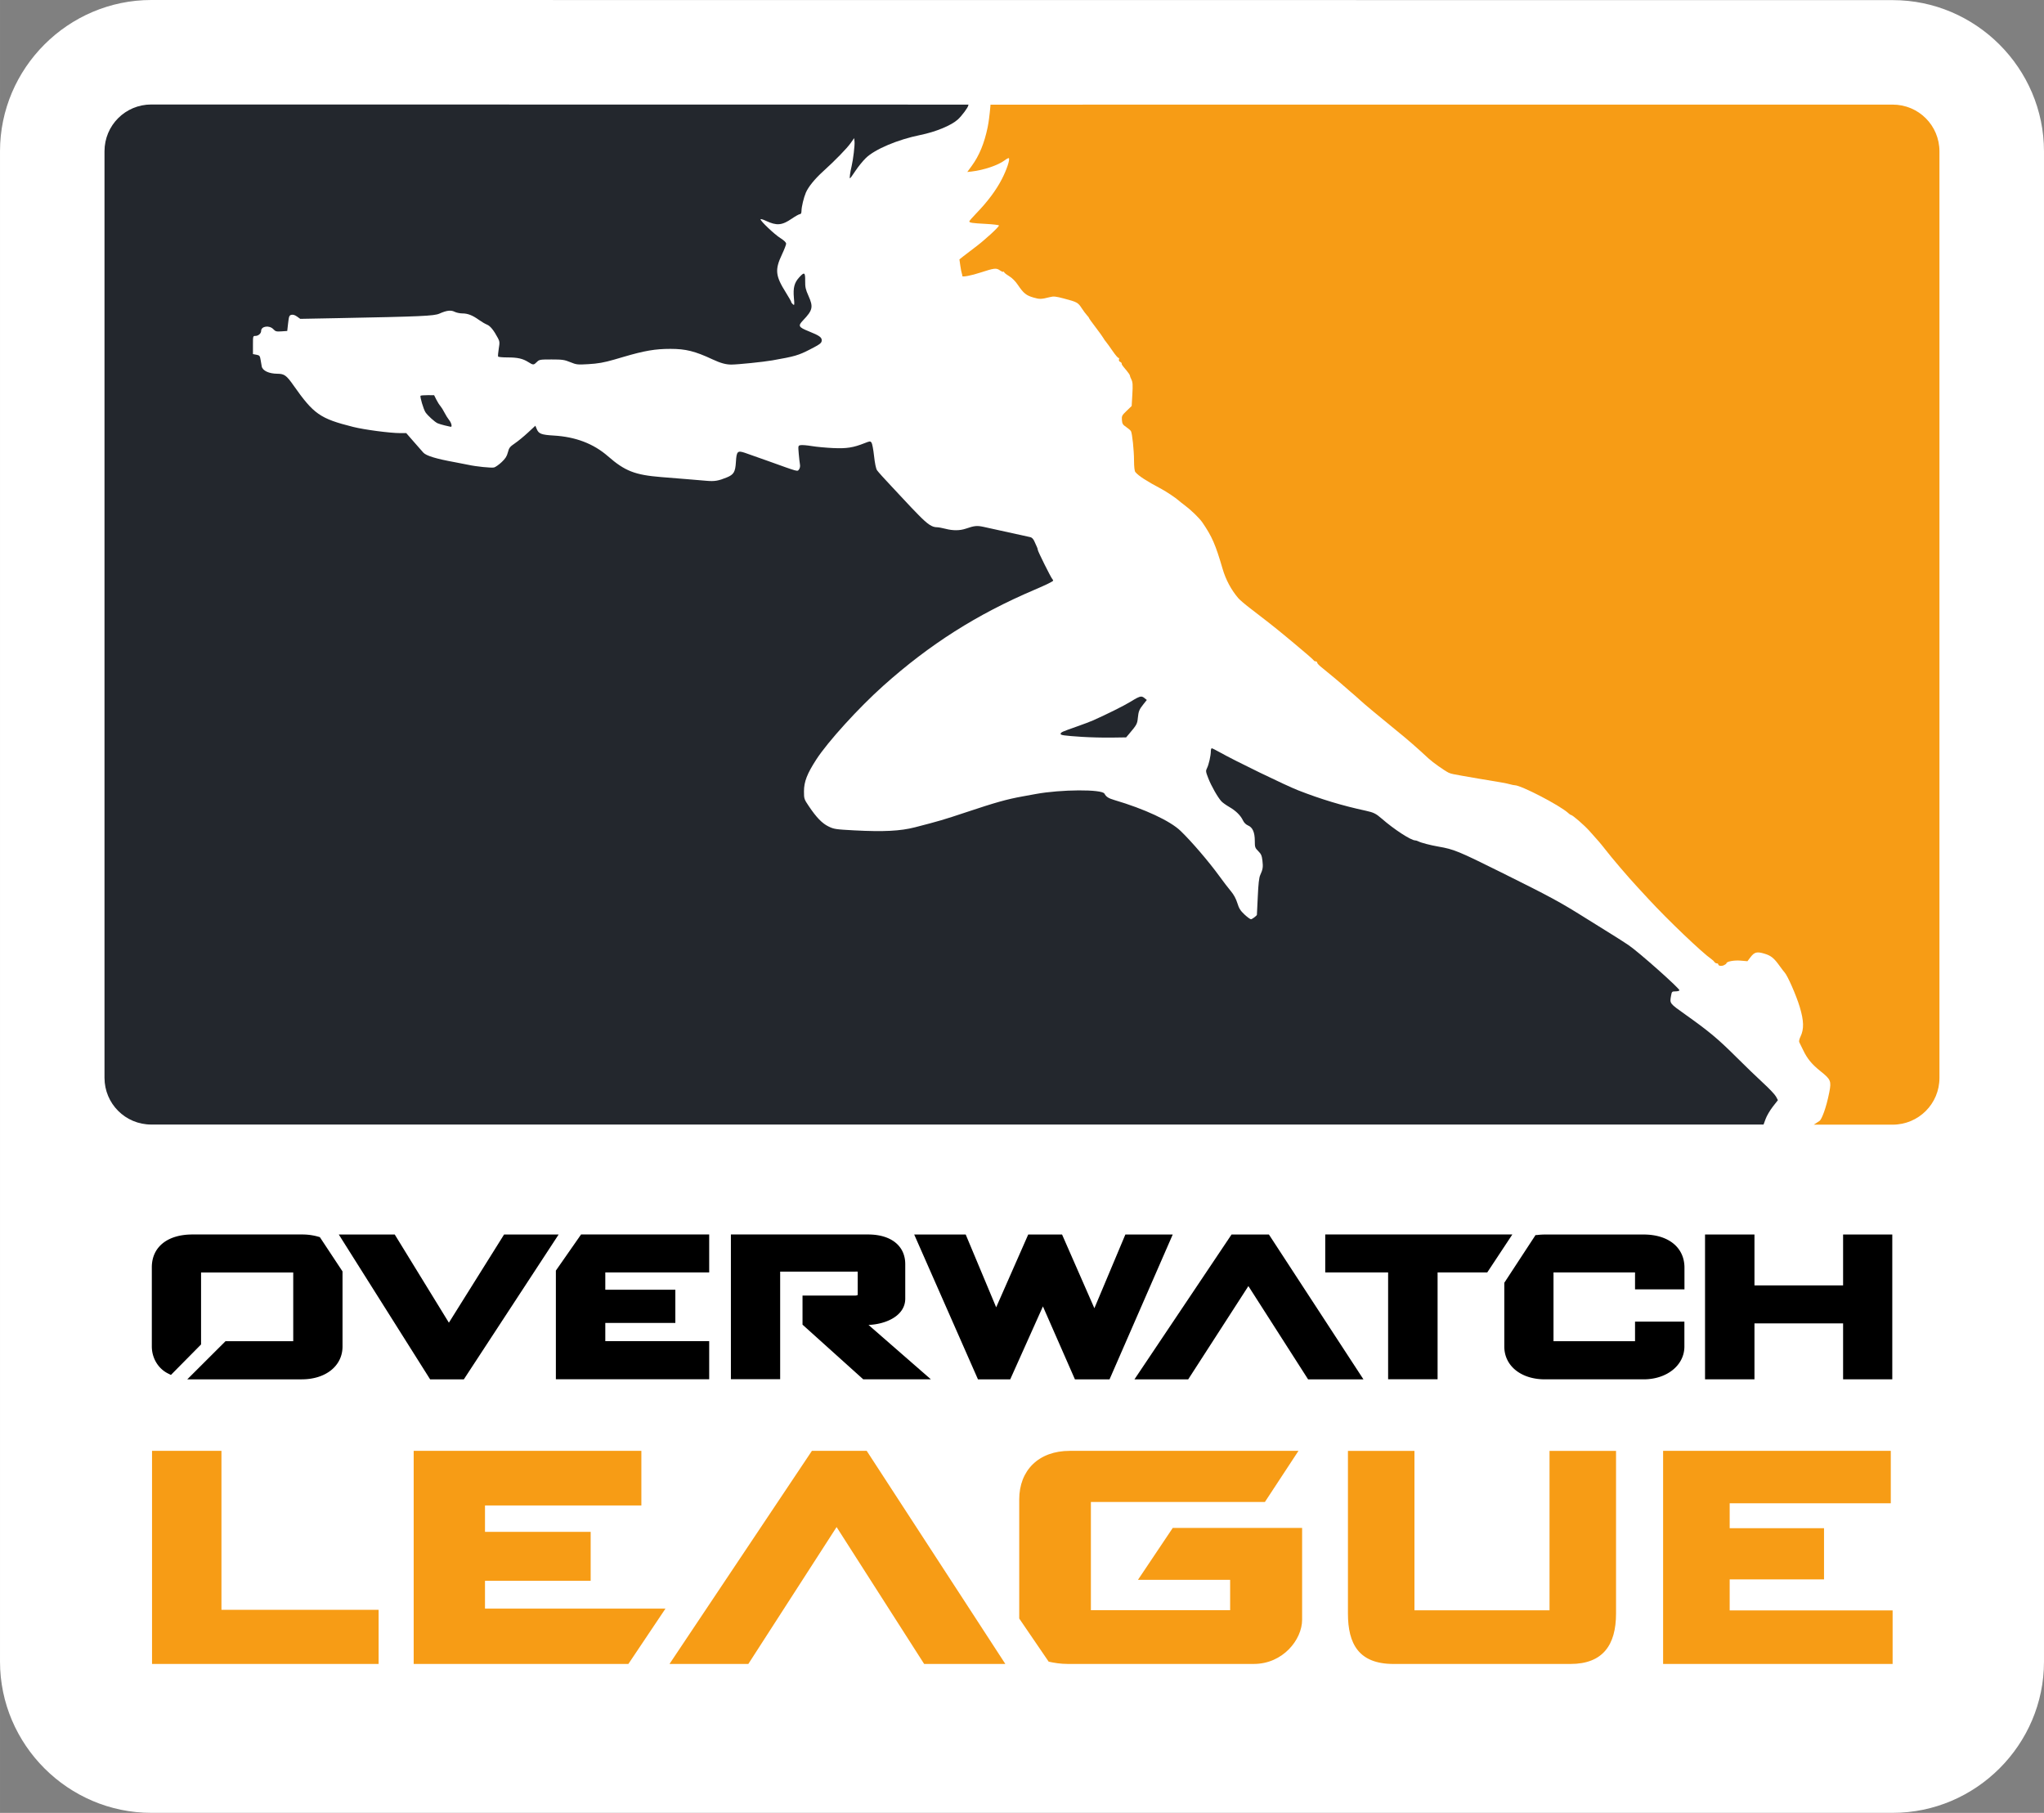 <?xml version="1.0" encoding="UTF-8"?>
<svg width="334.17" height="296.32" version="1.1" viewBox="0 0 88.416 78.402" xmlns="http://www.w3.org/2000/svg" xmlns:cc="http://creativecommons.org/ns#" xmlns:dc="http://purl.org/dc/elements/1.1/" xmlns:rdf="http://www.w3.org/1999/02/22-rdf-syntax-ns#">

 <rect x="0" y="0" width="88.416" height="78.402" fill="#808080" stroke="none"/>

 <g fill-rule="evenodd">
  <path d="m6.543 1.9876e-8c-3.592-2.794e-4 -6.543 2.945-6.543 6.541v65.319c0 3.596 2.951 6.541 6.543 6.541h75.33c3.588 0 6.543-2.941 6.543-6.535v-65.318c0-3.594-2.949-6.543-6.543-6.543z" fill="#fff"/>
  <path d="m42.845 4.526s-2e-3 0.045-4e-3 0.07c-3e-3 0.041-0.015 0.164-0.027 0.268-0.012 0.108-0.042 0.398-0.092 0.642-0.143 0.688-0.362 1.221-0.682 1.66l-0.199 0.272 0.188-0.021c0.519-0.058 1.151-0.272 1.426-0.481 0.087-0.067 0.17-0.109 0.184-0.095 0.055 0.055-0.092 0.497-0.302 0.904-0.243 0.474-0.616 0.974-1.093 1.467-0.174 0.179-0.316 0.342-0.316 0.362 0 0.059 0.125 0.078 0.719 0.109 0.31 0.017 0.564 0.047 0.564 0.069 0 0.067-0.624 0.638-1.019 0.933-0.207 0.155-0.448 0.338-0.534 0.408l-0.157 0.126 0.039 0.272c0.021 0.15 0.051 0.302 0.066 0.338 0.015 0.036 0.023 0.084 0.018 0.105-0.014 0.061 0.382-0.013 0.802-0.151 0.58-0.19 0.671-0.2 0.822-0.093 0.071 0.051 0.141 0.079 0.157 0.064 0.015-0.015 0.028-9e-3 0.028 0.014 0 0.023 0.096 0.1 0.212 0.17 0.134 0.081 0.277 0.223 0.387 0.387 0.243 0.359 0.355 0.45 0.668 0.542 0.27 0.079 0.345 0.077 0.715-0.018 0.163-0.042 0.251-0.033 0.62 0.065 0.554 0.147 0.595 0.169 0.754 0.413 0.073 0.113 0.175 0.249 0.225 0.303 0.051 0.054 0.092 0.109 0.092 0.124 0 0.014 0.129 0.196 0.288 0.403s0.309 0.417 0.335 0.466c0.026 0.049 0.077 0.122 0.114 0.163 0.036 0.041 0.165 0.219 0.286 0.396 0.121 0.177 0.237 0.312 0.258 0.299 0.021-0.013 0.028 0.014 0.016 0.059-0.013 0.05 6e-3 0.093 0.048 0.109 0.038 0.015 0.07 0.048 0.07 0.074 0 0.05 8e-3 0.062 0.22 0.315 0.074 0.088 0.134 0.18 0.134 0.203 0 0.024 0.03 0.104 0.068 0.178 0.054 0.109 0.062 0.232 0.038 0.638l-0.029 0.502-0.218 0.209c-0.202 0.194-0.217 0.223-0.204 0.397 0.012 0.161 0.037 0.204 0.185 0.303 0.094 0.064 0.187 0.144 0.206 0.179 0.056 0.102 0.132 0.826 0.133 1.28 9.7e-4 0.265 0.022 0.445 0.056 0.487 0.137 0.167 0.476 0.387 1.138 0.738 0.198 0.105 0.616 0.384 0.73 0.488 0.049 0.044 0.168 0.139 0.266 0.211 0.275 0.204 0.642 0.56 0.769 0.747 0.418 0.613 0.565 0.951 0.871 1.999 0.139 0.476 0.372 0.912 0.684 1.277 0.061 0.071 0.29 0.266 0.509 0.433 0.564 0.429 1.097 0.848 1.435 1.129 0.16 0.133 0.37 0.308 0.468 0.388 0.458 0.379 0.842 0.713 0.856 0.745 8e-3 0.019 0.043 0.034 0.077 0.034s0.063 0.025 0.064 0.055c8.8e-4 0.03 0.078 0.115 0.171 0.188 0.183 0.143 0.942 0.777 0.978 0.817 0.012 0.013 0.151 0.134 0.309 0.268 0.158 0.134 0.347 0.3 0.42 0.37 0.126 0.12 0.912 0.775 1.567 1.306 0.485 0.393 0.848 0.71 1.373 1.196 0.183 0.169 0.672 0.516 0.868 0.615 0.049 0.025 0.149 0.054 0.222 0.066 0.073 0.012 0.243 0.042 0.376 0.069 0.134 0.026 0.442 0.08 0.685 0.119 0.878 0.142 1.242 0.207 1.375 0.247 0.075 0.022 0.166 0.041 0.203 0.041 0.273 0 1.965 0.88 2.314 1.204 0.047 0.044 0.099 0.08 0.116 0.08 0.065 0 0.565 0.434 0.796 0.689 0.368 0.408 0.494 0.555 0.663 0.772 0.334 0.43 0.991 1.199 1.418 1.66 0.135 0.146 0.355 0.383 0.487 0.527 0.838 0.907 2.306 2.308 2.716 2.591 0.051 0.035 0.108 0.09 0.128 0.122 0.019 0.032 0.064 0.058 0.1 0.058s0.064 0.018 0.064 0.04c0 0.07 0.131 0.092 0.244 0.041 0.061-0.028 0.11-0.065 0.11-0.084 0-0.077 0.335-0.14 0.616-0.115l0.292 0.025 0.133-0.174c0.17-0.223 0.279-0.25 0.606-0.151 0.284 0.086 0.409 0.188 0.656 0.533 0.085 0.119 0.181 0.244 0.212 0.277 0.128 0.135 0.504 0.991 0.654 1.489 0.182 0.603 0.191 0.962 0.034 1.286-0.051 0.106-0.073 0.206-0.053 0.243 0.019 0.035 0.096 0.192 0.172 0.35 0.176 0.368 0.376 0.609 0.756 0.912 0.435 0.347 0.465 0.42 0.372 0.898-0.14 0.715-0.337 1.189-0.425 1.245-0.083 0.053-0.164 0.107-0.246 0.161h3.412c1.121 0 2.023-0.902 2.023-2.023v-40.069c0-1.121-0.902-2.023-2.023-2.023z" fill="#f79c15"/>
  <path d="m49.361 30.126c-0.087 2e-3 -0.208 0.067-0.461 0.223-0.272 0.168-1.021 0.541-1.616 0.806-0.11 0.049-0.438 0.173-0.73 0.275-0.613 0.216-0.653 0.233-0.675 0.3-0.021 0.063 0.128 0.085 0.919 0.137 0.353 0.023 0.928 0.037 1.278 0.032l0.636-9e-3 0.129-0.152c0.329-0.388 0.353-0.431 0.378-0.691 0.029-0.29 0.059-0.363 0.252-0.605l0.136-0.17-0.105-0.085c-0.049-0.04-0.089-0.061-0.141-0.061zm-30.864-13.036c-0.154 0-0.291 0.011-0.305 0.025-0.036 0.036 0.126 0.583 0.211 0.713 0.091 0.139 0.403 0.422 0.525 0.477 0.052 0.023 0.193 0.066 0.315 0.095 0.122 0.029 0.236 0.055 0.255 0.058 0.071 0.011 0.028-0.172-0.069-0.29-0.056-0.069-0.148-0.215-0.203-0.324-0.055-0.11-0.137-0.239-0.18-0.288-0.044-0.049-0.122-0.173-0.174-0.277l-0.094-0.188zm-11.954-12.571c-1.121 0-2.023 0.902-2.023 2.023v40.069c0 1.121 0.902 2.023 2.023 2.023h69.749c-2e-3 -2e-3 -4e-3 -4e-3 -5e-3 -6e-3l0.09-0.243c0.049-0.134 0.189-0.37 0.309-0.525l0.22-0.281-0.082-0.154c-0.045-0.085-0.291-0.346-0.547-0.58-0.256-0.234-0.783-0.743-1.173-1.131-0.782-0.779-1.175-1.108-2.18-1.822-0.719-0.511-0.701-0.487-0.638-0.84 0.03-0.167 0.041-0.177 0.186-0.177 0.085 0 0.163-0.02 0.175-0.044 0.031-0.066-1.779-1.673-2.203-1.957-0.202-0.135-0.521-0.34-0.708-0.454-0.187-0.114-0.699-0.433-1.137-0.708-1.122-0.704-1.524-0.922-3.659-1.982-1.857-0.922-2.05-1.001-2.715-1.116-0.35-0.06-0.759-0.167-0.874-0.228-0.042-0.022-0.103-0.041-0.135-0.041-0.182 0-0.913-0.475-1.448-0.942-0.248-0.216-0.352-0.268-0.686-0.34-1.032-0.223-1.939-0.497-2.93-0.884-0.551-0.216-2.736-1.276-3.393-1.647-0.167-0.094-0.321-0.171-0.343-0.171-0.022 0-0.04 0.059-0.04 0.131 0 0.188-0.088 0.578-0.165 0.728-0.061 0.119-0.057 0.151 0.057 0.443 0.13 0.333 0.409 0.822 0.565 0.992 0.052 0.056 0.201 0.163 0.331 0.238 0.29 0.166 0.497 0.368 0.599 0.583 0.049 0.103 0.13 0.184 0.222 0.223 0.199 0.083 0.293 0.298 0.293 0.666 0 0.275 0.01 0.303 0.15 0.444 0.125 0.125 0.155 0.194 0.181 0.416 0.032 0.277 0.018 0.369-0.098 0.624-0.049 0.108-0.08 0.381-0.104 0.93-0.019 0.427-0.036 0.781-0.038 0.786-0.018 0.048-0.21 0.19-0.257 0.19-0.033 0-0.159-0.092-0.28-0.205-0.177-0.166-0.237-0.261-0.309-0.494-0.059-0.19-0.154-0.366-0.279-0.514-0.104-0.124-0.327-0.414-0.495-0.646-0.457-0.63-1.212-1.511-1.683-1.963-0.452-0.434-1.551-0.946-2.868-1.335-0.252-0.075-0.346-0.135-0.424-0.275-0.109-0.195-1.877-0.185-2.972 0.016-0.207 0.038-0.466 0.085-0.575 0.105-0.675 0.122-1.161 0.258-2.434 0.683-0.973 0.324-1.165 0.381-2.213 0.651-0.632 0.163-1.359 0.2-2.619 0.134-0.815-0.043-0.887-0.054-1.123-0.169-0.277-0.136-0.519-0.385-0.852-0.879-0.203-0.301-0.209-0.319-0.209-0.642 0-0.414 0.135-0.761 0.534-1.377 0.498-0.769 1.829-2.232 2.897-3.187 2.016-1.801 4.047-3.09 6.551-4.156 0.5-0.213 0.797-0.359 0.797-0.392 0-0.018-0.018-0.051-0.04-0.074-0.061-0.064-0.624-1.195-0.624-1.254 0-0.028-0.018-0.086-0.039-0.128-0.021-0.042-0.07-0.149-0.107-0.237-0.043-0.1-0.107-0.17-0.171-0.185-0.141-0.034-1.408-0.313-2.024-0.445-0.292-0.063-0.398-0.052-0.77 0.075-0.263 0.09-0.557 0.092-0.888 6e-3 -0.14-0.036-0.304-0.066-0.365-0.066-0.212 0-0.399-0.125-0.801-0.536-0.224-0.229-0.443-0.457-0.487-0.509-0.044-0.051-0.339-0.366-0.655-0.7-0.316-0.334-0.608-0.658-0.648-0.72-0.046-0.07-0.094-0.301-0.128-0.615-0.03-0.276-0.079-0.537-0.109-0.578-0.052-0.071-0.07-0.069-0.294 0.019-0.5 0.198-0.778 0.241-1.367 0.215-0.304-0.014-0.719-0.052-0.923-0.086s-0.42-0.052-0.482-0.04c-0.112 0.021-0.112 0.023-0.083 0.369 0.016 0.191 0.04 0.402 0.053 0.47 0.014 0.072-2e-3 0.158-0.04 0.208-0.075 0.101 5e-3 0.122-1.314-0.352-0.45-0.162-0.915-0.326-1.033-0.365-0.316-0.105-0.356-0.064-0.384 0.401-0.026 0.428-0.092 0.54-0.389 0.663-0.366 0.15-0.534 0.179-0.881 0.148-0.19-0.017-0.564-0.048-0.832-0.07-0.268-0.022-0.776-0.063-1.129-0.091-1.138-0.092-1.57-0.261-2.304-0.901-0.625-0.545-1.396-0.839-2.344-0.895-0.529-0.031-0.65-0.076-0.732-0.272l-0.064-0.153-0.321 0.298c-0.177 0.164-0.431 0.373-0.566 0.464-0.216 0.147-0.252 0.193-0.302 0.39-0.044 0.172-0.107 0.269-0.271 0.424-0.118 0.11-0.265 0.213-0.326 0.229-0.113 0.028-0.781-0.04-1.113-0.114-0.097-0.022-0.356-0.072-0.575-0.112-0.817-0.148-1.248-0.279-1.372-0.416-0.056-0.062-0.246-0.278-0.421-0.479l-0.318-0.365h-0.265c-0.436 0-1.55-0.147-2.028-0.267-1.44-0.362-1.706-0.548-2.592-1.808-0.297-0.422-0.392-0.49-0.684-0.492-0.368-2e-3 -0.646-0.131-0.682-0.317-6e-3 -0.033-0.027-0.153-0.046-0.268-0.032-0.193-0.046-0.211-0.184-0.237l-0.15-0.028v-0.393c0-0.387 2e-3 -0.393 0.107-0.393 0.125 0 0.247-0.106 0.247-0.216 0-0.208 0.357-0.258 0.53-0.073 0.091 0.097 0.132 0.107 0.351 0.092l0.248-0.017 0.038-0.336c0.034-0.3 0.05-0.339 0.142-0.362 0.069-0.017 0.151 8e-3 0.243 0.074l0.14 0.1 1.621-0.031c3.604-0.069 4.168-0.094 4.397-0.195 0.316-0.14 0.494-0.162 0.659-0.08 0.078 0.039 0.229 0.071 0.336 0.071 0.232 0 0.439 0.081 0.716 0.28 0.113 0.081 0.27 0.173 0.35 0.205 0.14 0.056 0.293 0.245 0.472 0.583 0.076 0.144 0.08 0.192 0.035 0.461-0.027 0.165-0.039 0.317-0.027 0.337 0.013 0.02 0.196 0.037 0.408 0.037 0.437 4.4e-4 0.658 0.05 0.9 0.203 0.21 0.132 0.229 0.132 0.366-4e-3 0.106-0.106 0.135-0.111 0.636-0.111 0.466 0 0.558 0.013 0.81 0.116 0.267 0.109 0.313 0.115 0.771 0.088 0.432-0.025 0.687-0.07 1.151-0.204 0.073-0.021 0.242-0.07 0.376-0.11 0.913-0.269 1.379-0.348 2.036-0.348 0.662 0 1.059 0.099 1.82 0.454 0.347 0.162 0.577 0.225 0.814 0.225 0.274 0 1.389-0.114 1.77-0.181 0.975-0.171 1.132-0.217 1.629-0.472 0.428-0.22 0.498-0.271 0.51-0.374 0.017-0.145-0.089-0.223-0.56-0.412-0.446-0.179-0.475-0.235-0.245-0.475 0.42-0.44 0.449-0.577 0.229-1.067-0.12-0.268-0.142-0.367-0.139-0.638 4e-3 -0.379-0.034-0.4-0.264-0.146-0.206 0.228-0.262 0.448-0.224 0.877 0.029 0.316 0.025 0.338-0.042 0.282-0.04-0.033-0.073-0.078-0.073-0.1 0-0.022-0.103-0.203-0.229-0.404-0.458-0.728-0.485-0.991-0.172-1.652 0.099-0.21 0.18-0.419 0.18-0.466 0-0.055-0.09-0.142-0.255-0.246-0.255-0.162-0.852-0.729-0.852-0.809 0-0.023 0.105 6e-3 0.232 0.066 0.469 0.219 0.691 0.2 1.118-0.092 0.158-0.108 0.318-0.197 0.354-0.197 0.045 0 0.066-0.047 0.068-0.144 2e-3 -0.176 0.098-0.576 0.19-0.789 0.108-0.249 0.381-0.586 0.739-0.911 0.534-0.484 1.032-0.996 1.196-1.227l0.153-0.216 0.016 0.15c0.016 0.154-0.059 0.783-0.125 1.057-0.061 0.251-0.099 0.531-0.072 0.531 0.014 0 0.12-0.144 0.235-0.321 0.116-0.176 0.318-0.426 0.45-0.555 0.39-0.381 1.379-0.799 2.351-0.996 0.671-0.136 1.342-0.412 1.629-0.671 0.174-0.158 0.451-0.531 0.451-0.608 3e-3 -0.013 8e-3 -0.025 0.014-0.037z" fill="#23272d"/>
 </g>
 <g transform="translate(3.859 -224.36)" stroke-width=".152">
  <path d="m44.82 277.75-1.34 3.188-1.398-3.188h-1.464l-1.386 3.148-1.318-3.148h-2.228l2.758 6.263h1.396l1.414-3.154 1.384 3.154h1.498l2.733-6.263z"/>
  <path d="m72.033 279.95v-2.201h-2.138v6.263h2.138v-2.419h3.834v2.419h2.128v-6.263h-2.128v2.201z"/>
  <path d="m49.413 277.75-4.199 6.263h2.325l2.603-4.033 2.582 4.033h2.394l-4.088-6.263z"/>
  <path d="m20.305 277.75h-2.36l-2.387 3.813-2.342-3.813h-2.42l3.95 6.263h1.459z"/>
  <path d="m60.474 279.39 1.086-1.643h-8.094v1.643h2.72v4.62h2.14v-4.62z"/>
  <path class="cls-4" d="m9.931 277.85a2.683 2.857 0 0 0-0.735-0.102h-4.732c-1.083 0-1.756 0.544-1.756 1.419v3.426a1.214 1.292 0 0 0 0.735 1.183l0.091 0.047 1.304-1.319v-3.112h3.987v2.972h-2.93l-1.653 1.649h4.951c1.04 0 1.764-0.584 1.764-1.419v-3.248l-0.98-1.482z"/>
  <path class="cls-4" d="m67.238 277.75h-4.272a2.879 3.065 0 0 0-0.339 0.022h-0.063l-0.187 0.285-1.165 1.78v2.757c0 0.835 0.722 1.419 1.755 1.419h4.272c1.007 0 1.763-0.61 1.763-1.419v-1.076h-2.135v0.846h-3.527v-2.973h3.527v0.731h2.138v-0.939c0-0.873-0.694-1.433-1.766-1.433z"/>
  <path d="m20.186 284.01h6.632v-1.649h-4.494v-0.788h3.03v-1.435h-3.03v-0.748h4.494v-1.643h-5.542l-1.09 1.563z"/>
  <path class="cls-4" d="m33.716 281.66c0.763-0.033 1.583-0.401 1.583-1.137v-1.492c0-0.792-0.616-1.283-1.608-1.283h-5.934v6.258h2.131v-4.651h3.233a0.913 0.972 0 0 1 0.121 0v0.982a0.212 0.225 0 0 1 0 0.028 0.242 0.258 0 0 1-0.119 0.024h-2.268v1.259l2.626 2.364h2.926l-2.691-2.347z"/>
 </g>
 <path d="m6.576 62.746v9.216h9.801v-2.341h-6.798v-6.875zm49.591 0h-9.896c-1.344 0-2.183 0.845-2.183 2.102v5.149l1.274 1.866c0.246 0.054 0.519 0.098 0.814 0.098h8.062c1.249 0 2.087-1.045 2.087-1.914v-3.968h-5.596l-1.505 2.245h3.987v1.312h-6.023v-4.679h7.527zm-35.188 3.502v-1.14h6.764v-2.362h-9.849v9.216h9.287l1.605-2.394h-7.807v-1.201h4.571v-2.119zm39.3 5.714c-1.506 0-1.972-0.872-1.972-2.18v-7.035h2.877v6.894h5.843v-6.894h2.877v7.035c0 1.359-0.569 2.18-1.972 2.18zm14.541-5.872v-1.077h6.969v-2.267h-9.849v9.216h9.928v-2.315h-7.048v-1.343h4.081v-2.214zm-45.86 5.872h3.41l3.818-5.921 3.788 5.921h3.512l-5.997-9.216h-2.371z" fill="#f79c15" fill-rule="evenodd"/>
</svg>